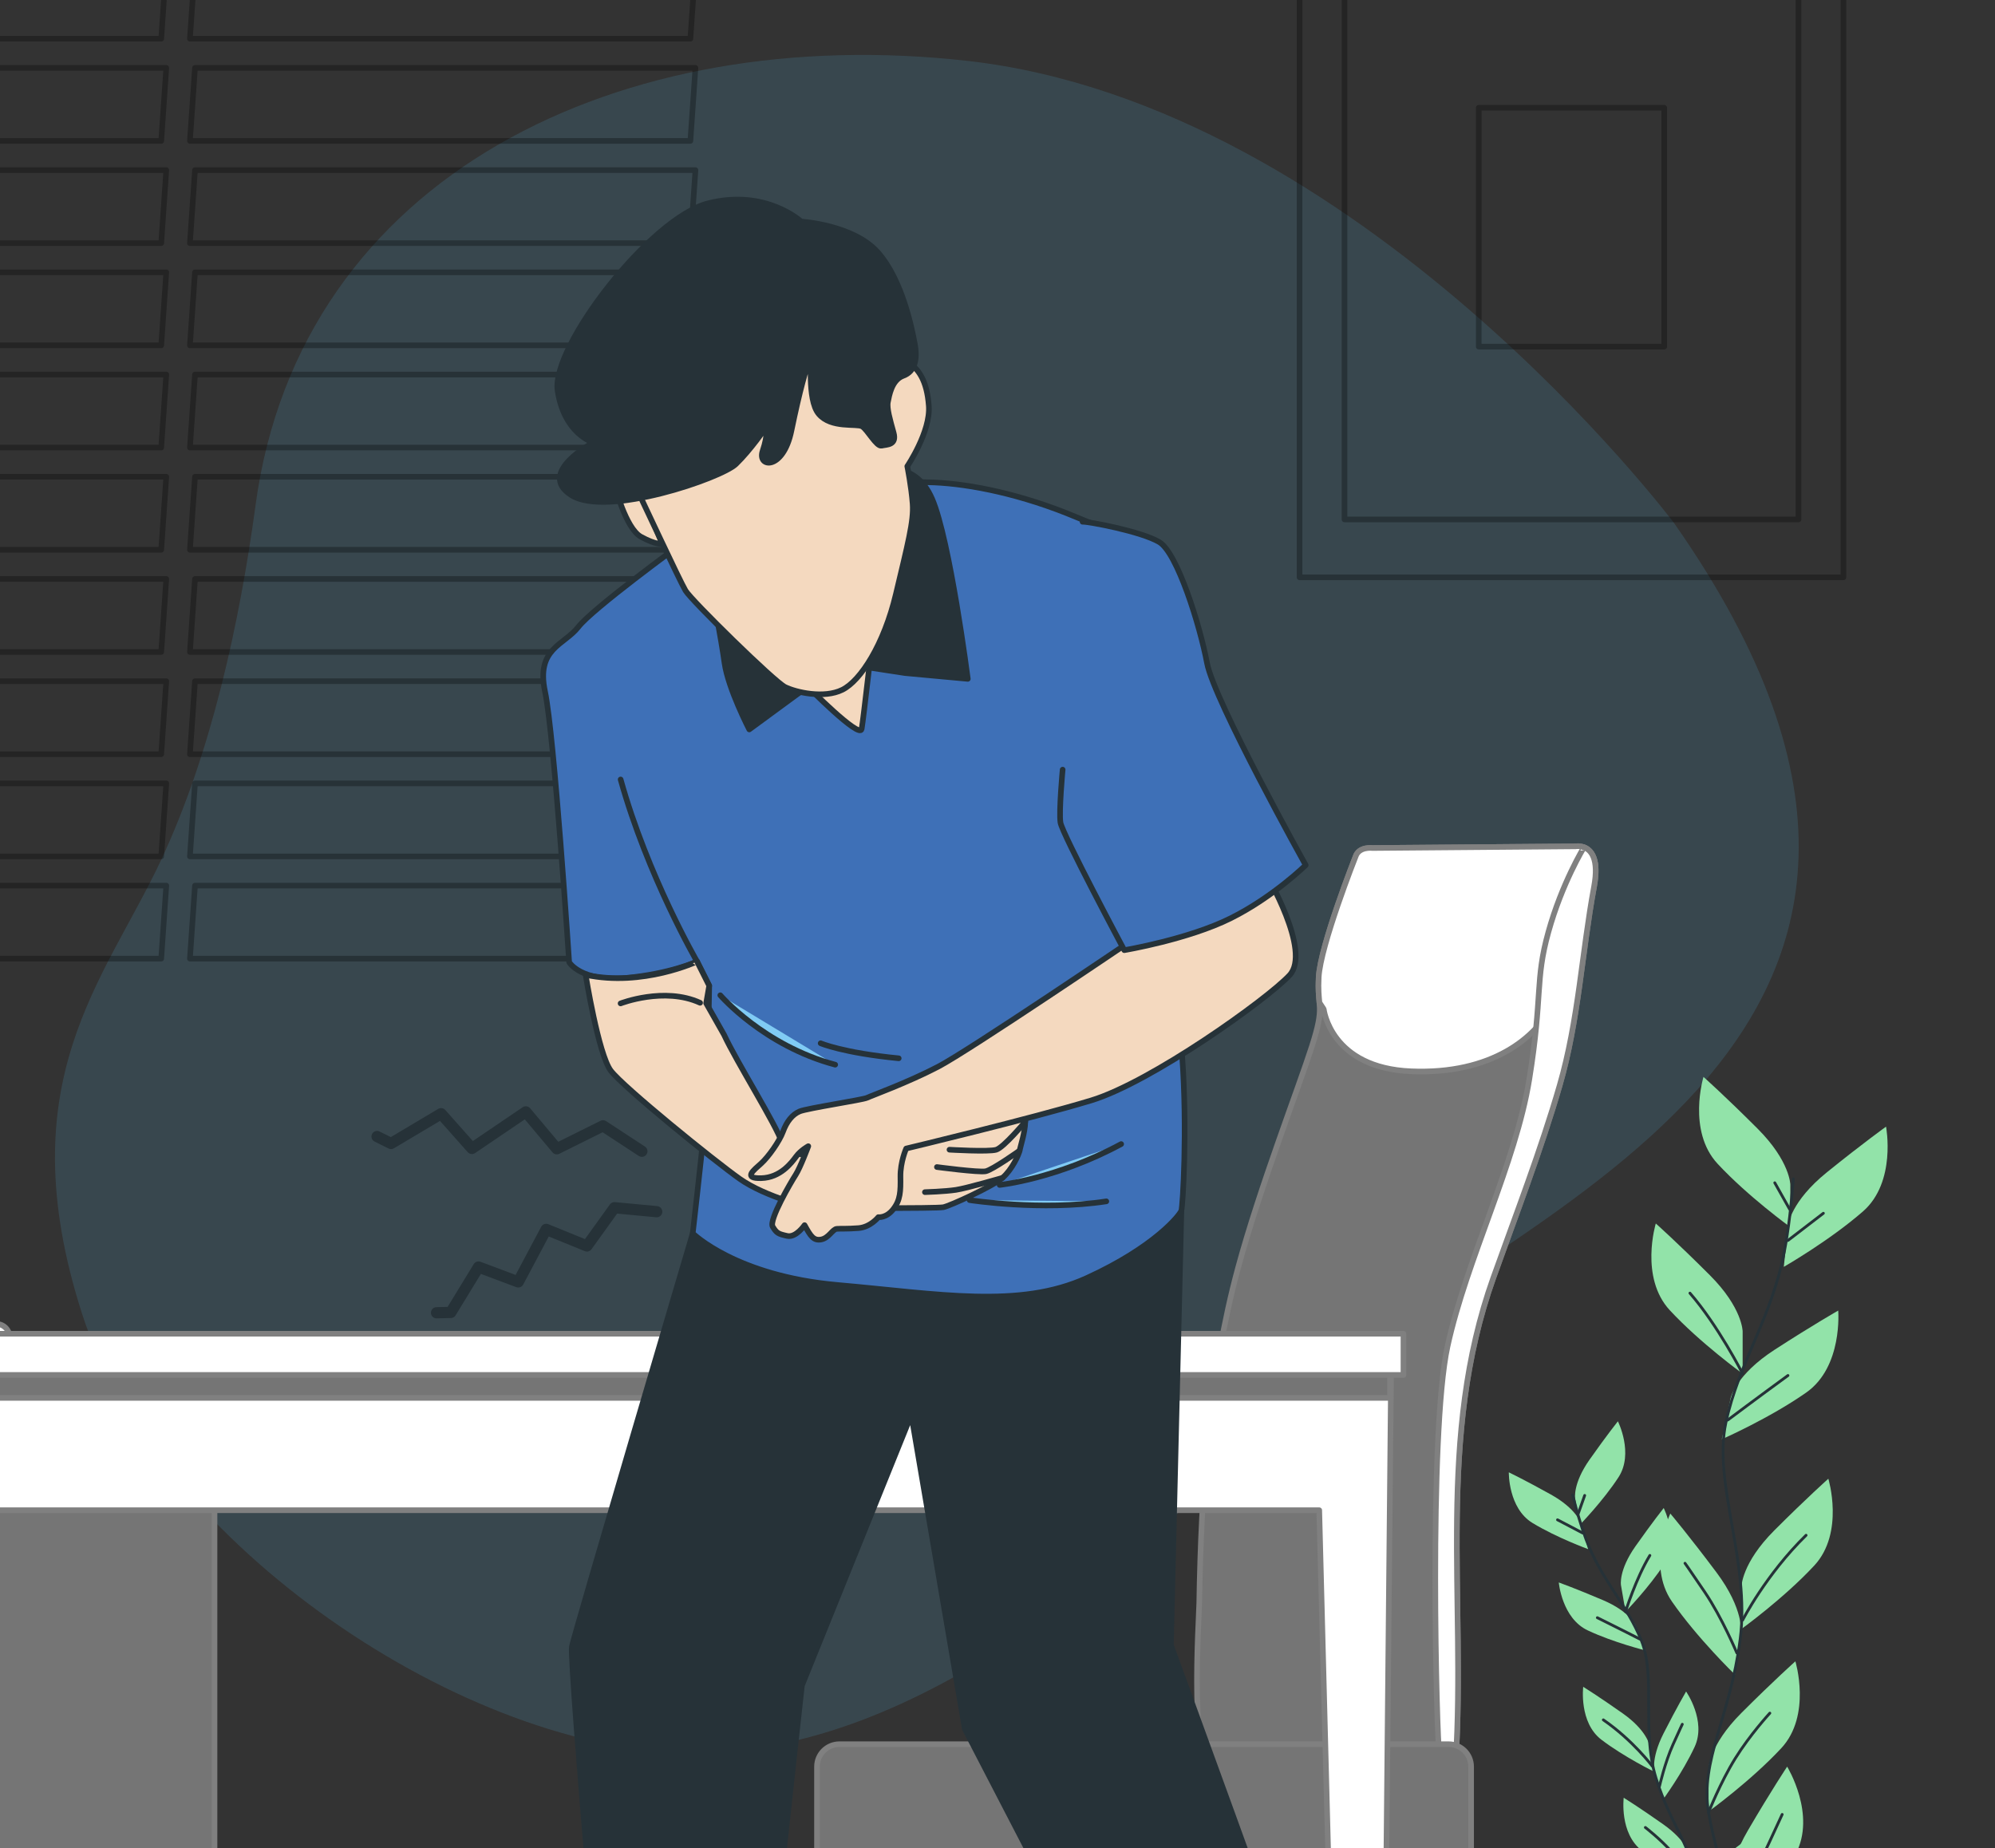 <?xml version="1.0" encoding="utf-8"?>
<svg viewBox="109.251 62.032 355.431 329.34" style="enable-background:new 0 0 500 500;" xmlns="http://www.w3.org/2000/svg">
  <rect x="109.251" y="62.032" width="355.431" height="329.34" fill="#333333" stroke="none"/>
  <g id="Background_Simple" style="" transform="matrix(0.696, 0, 0, 0.643, 90.828, 62.649)">
    <g>
      <path style="fill: rgb(91, 188, 235); --darkreader-inline-fill: #5fbeeb; fill-opacity: 0.15;" d="M454.977,143.958c0,0-80.396-115.753-180.779-128.034c-88.611-10.84-170.862,31.531-182.31,123.094 c-4.079,32.625-11.343,68.717-24.243,98.484c-14.464,33.377-39.156,61.171-20.241,125.34 c18.915,64.17,98.761,122.114,156.813,121.967c58.052-0.146,112.585-52.893,157.569-100.88 C406.77,335.943,550.052,290.837,454.977,143.958z" data-darkreader-inline-fill=""/>
    </g>
  </g>
  <g id="Plant" transform="matrix(1, 0, 0, 1, -31.532, -1.689)">
    <g>
      <g>
        <g>
          <g>
            <path style="fill: rgb(146, 227, 169); --darkreader-inline-fill: #8ae1a3;" d="M459.751,274.837c0,0,0-4.182-5.855-10.037c-5.855-5.855-9.619-9.2-9.619-9.2 s-2.927,9.618,2.509,15.473c5.437,5.855,12.964,11.291,12.964,11.291V274.837z" data-darkreader-inline-fill=""/>
            <path style="fill: rgb(146, 227, 169); --darkreader-inline-fill: #8ae1a3;" d="M451.254,300.955c0,0,0-4.182-5.855-10.037c-5.855-5.855-9.618-9.2-9.618-9.2 s-2.928,9.618,2.509,15.473c5.437,5.855,12.964,11.291,12.964,11.291V300.955z" data-darkreader-inline-fill=""/>
            <path style="fill: rgb(146, 227, 169); --darkreader-inline-fill: #8ae1a3;" d="M459.383,281.96c0,0,0.442-4.159,6.882-9.362c6.441-5.203,10.537-8.133,10.537-8.133 s1.895,9.874-4.13,15.121c-6.025,5.247-14.085,9.859-14.085,9.859L459.383,281.96z" data-darkreader-inline-fill=""/>
            <path style="fill: rgb(146, 227, 169); --darkreader-inline-fill: #8ae1a3;" d="M449.119,312.804c0,0,0.876-4.089,7.828-8.587c6.952-4.498,11.333-6.981,11.333-6.981 s0.847,10.018-5.695,14.604c-6.543,4.586-15.042,8.324-15.042,8.324L449.119,312.804z" data-darkreader-inline-fill=""/>
            <path style="fill: rgb(146, 227, 169); --darkreader-inline-fill: #8ae1a3;" d="M451.048,346.434c0,0,0-4.182,5.855-10.037c5.855-5.855,9.619-9.2,9.619-9.2 s2.927,9.618-2.509,15.473c-5.436,5.855-12.964,11.291-12.964,11.291V346.434z" data-darkreader-inline-fill=""/>
            <path style="fill: rgb(146, 227, 169); --darkreader-inline-fill: #8ae1a3;" d="M450.951,354.642c0,0,0.594-4.14-4.369-10.767c-4.963-6.627-8.214-10.474-8.214-10.474 s-4.264,9.105,0.285,15.673c4.549,6.568,11.228,13.019,11.228,13.019L450.951,354.642z" data-darkreader-inline-fill=""/>
            <path style="fill: rgb(146, 227, 169); --darkreader-inline-fill: #8ae1a3;" d="M445.177,378.968c0,0,0-4.182,5.855-10.037c5.855-5.855,9.618-9.2,9.618-9.2 s2.927,9.618-2.509,15.473c-5.437,5.855-12.964,11.291-12.964,11.291V378.968z" data-darkreader-inline-fill=""/>
            <path style="fill: rgb(146, 227, 169); --darkreader-inline-fill: #8ae1a3;" d="M449.087,401.024c0,0-1.059-4.046,3.122-11.192c4.181-7.147,6.975-11.336,6.975-11.336 s5.268,8.564,1.492,15.604c-3.776,7.041-9.682,14.207-9.682,14.207L449.087,401.024z" data-darkreader-inline-fill=""/>
          </g>
          <path style="fill: none; stroke: rgb(38, 50, 56); stroke-width: 0.5; stroke-linecap: round; stroke-linejoin: round; stroke-miterlimit: 10; --darkreader-inline-fill: none; --darkreader-inline-stroke: #cac6bf;" d=" M460.282,273.766c-0.343,4.47-0.851,9.095-1.604,12.985c-2.314,11.958-8.1,19.672-10.415,30.472 c-2.314,10.8,4.33,24.715,2.55,38.587c-1.779,13.872-7.179,21.587-5.636,30.844c1.543,9.257,9.643,34.33,9.643,34.33" data-darkreader-inline-fill="" data-darkreader-inline-stroke=""/>
          <line style="fill: none; stroke: rgb(38, 50, 56); stroke-width: 0.5; stroke-linecap: round; stroke-linejoin: round; stroke-miterlimit: 10; --darkreader-inline-fill: none; --darkreader-inline-stroke: #cac6bf;" x1="459.326" y1="284.74" x2="465.635" y2="279.898" data-darkreader-inline-fill="" data-darkreader-inline-stroke=""/>
          <line style="fill: none; stroke: rgb(38, 50, 56); stroke-width: 0.5; stroke-linecap: round; stroke-linejoin: round; stroke-miterlimit: 10; --darkreader-inline-fill: none; --darkreader-inline-stroke: #cac6bf;" x1="459.619" y1="279.164" x2="456.978" y2="274.468" data-darkreader-inline-fill="" data-darkreader-inline-stroke=""/>
          <path style="fill: none; stroke: rgb(38, 50, 56); stroke-width: 0.5; stroke-linecap: round; stroke-linejoin: round; stroke-miterlimit: 10; --darkreader-inline-fill: none; --darkreader-inline-stroke: #cac6bf;" d=" M448.614,316.727c0,0,5.283-3.962,10.711-7.923" data-darkreader-inline-fill="" data-darkreader-inline-stroke=""/>
          <path style="fill: none; stroke: rgb(38, 50, 56); stroke-width: 0.5; stroke-linecap: round; stroke-linejoin: round; stroke-miterlimit: 10; --darkreader-inline-fill: none; --darkreader-inline-stroke: #cac6bf;" d=" M451.254,308.482c0,0-4.401-8.629-9.39-14.352" data-darkreader-inline-fill="" data-darkreader-inline-stroke=""/>
          <path style="fill: none; stroke: rgb(38, 50, 56); stroke-width: 0.5; stroke-linecap: round; stroke-linejoin: round; stroke-miterlimit: 10; --darkreader-inline-fill: none; --darkreader-inline-stroke: #cac6bf;" d=" M451.256,352.383c0,0,4.108-8.07,11.298-15.113" data-darkreader-inline-fill="" data-darkreader-inline-stroke=""/>
          <path style="fill: none; stroke: rgb(38, 50, 56); stroke-width: 0.5; stroke-linecap: round; stroke-linejoin: round; stroke-miterlimit: 10; --darkreader-inline-fill: none; --darkreader-inline-stroke: #cac6bf;" d=" M450.228,358.252c0,0-2.641-6.309-5.722-10.858c-3.082-4.549-3.522-5.136-3.522-5.136" data-darkreader-inline-fill="" data-darkreader-inline-stroke=""/>
          <path style="fill: none; stroke: rgb(38, 50, 56); stroke-width: 0.5; stroke-linecap: round; stroke-linejoin: round; stroke-miterlimit: 10; --darkreader-inline-fill: none; --darkreader-inline-stroke: #cac6bf;" d=" M445.178,386.654c0,0,2.116-5.365,4.757-9.62c2.641-4.255,6.163-8.07,6.163-8.07" data-darkreader-inline-fill="" data-darkreader-inline-stroke=""/>
          <path style="fill: none; stroke: rgb(38, 50, 56); stroke-width: 0.5; stroke-linecap: round; stroke-linejoin: round; stroke-miterlimit: 10; --darkreader-inline-fill: none; --darkreader-inline-stroke: #cac6bf;" d=" M450.994,408.306c0,0-0.618-5.008,1.582-9.263c2.201-4.255,4.695-9.831,5.722-12.032" data-darkreader-inline-fill="" data-darkreader-inline-stroke=""/>
        </g>
        <g>
          <g>
            <path style="fill: rgb(146, 227, 169); --darkreader-inline-fill: #8ae1a3;" d="M421.412,330.706c0,0-0.454-2.622,2.582-6.929c3.036-4.307,5.033-6.814,5.033-6.814 s2.88,5.714,0.106,9.975c-2.774,4.262-6.904,8.488-6.904,8.488L421.412,330.706z" data-darkreader-inline-fill=""/>
            <path style="fill: rgb(146, 227, 169); --darkreader-inline-fill: #8ae1a3;" d="M429.576,346.161c0,0-0.454-2.622,2.582-6.93c3.036-4.307,5.033-6.814,5.033-6.814 s2.88,5.714,0.106,9.975c-2.774,4.262-6.904,8.488-6.904,8.488L429.576,346.161z" data-darkreader-inline-fill=""/>
            <path style="fill: rgb(146, 227, 169); --darkreader-inline-fill: #8ae1a3;" d="M422.417,335.132c0,0-0.729-2.56-5.332-5.123c-4.604-2.564-7.49-3.956-7.49-3.956 s-0.116,6.398,4.231,9.034c4.348,2.637,9.902,4.653,9.902,4.653L422.417,335.132z" data-darkreader-inline-fill=""/>
            <path style="fill: rgb(146, 227, 169); --darkreader-inline-fill: #8ae1a3;" d="M432.202,353.36c0,0-0.993-2.469-5.841-4.535c-4.848-2.066-7.864-3.147-7.864-3.147 s0.556,6.374,5.157,8.54c4.6,2.165,10.336,3.587,10.336,3.587L432.202,353.36z" data-darkreader-inline-fill=""/>
            <path style="fill: rgb(146, 227, 169); --darkreader-inline-fill: #8ae1a3;" d="M434.642,374.658c0,0-0.454-2.622-4.761-5.658c-4.307-3.036-7.03-4.725-7.03-4.725 s-0.792,6.349,3.253,9.431c4.045,3.081,9.355,5.673,9.355,5.673L434.642,374.658z" data-darkreader-inline-fill=""/>
            <path style="fill: rgb(146, 227, 169); --darkreader-inline-fill: #8ae1a3;" d="M435.595,379.794c0,0-0.822-2.531,1.571-7.226c2.393-4.695,4.013-7.459,4.013-7.459 s3.663,5.246,1.523,9.859c-2.14,4.613-5.628,9.383-5.628,9.383L435.595,379.794z" data-darkreader-inline-fill=""/>
            <path style="fill: rgb(146, 227, 169); --darkreader-inline-fill: #8ae1a3;" d="M442.943,400.948c0,0,0.304-2.644,4.43-5.921c4.127-3.277,6.749-5.119,6.749-5.119 s1.153,6.294-2.71,9.601c-3.862,3.307-9.016,6.198-9.016,6.198L442.943,400.948z" data-darkreader-inline-fill=""/>
            <path style="fill: rgb(146, 227, 169); --darkreader-inline-fill: #8ae1a3;" d="M441.856,394.422c0,0-0.454-2.622-4.761-5.658c-4.307-3.036-7.03-4.725-7.03-4.725 s-0.792,6.349,3.253,9.431c4.044,3.081,9.355,5.673,9.355,5.673L441.856,394.422z" data-darkreader-inline-fill=""/>
            <path style="fill: rgb(146, 227, 169); --darkreader-inline-fill: #8ae1a3;" d="M441.799,408.677c0,0,0.225-2.652-3.173-6.68c-3.398-4.028-5.604-6.352-5.604-6.352 s-2.374,5.942,0.759,9.947c3.133,4.005,7.613,7.858,7.613,7.858L441.799,408.677z" data-darkreader-inline-fill=""/>
          </g>
          <path style="fill: none; stroke: rgb(38, 50, 56); stroke-width: 0.5; stroke-linecap: round; stroke-linejoin: round; stroke-miterlimit: 10; --darkreader-inline-fill: none; --darkreader-inline-stroke: #cac6bf;" d=" M420.964,330.091c0.7,2.766,1.521,5.611,2.415,7.968c2.749,7.247,7.215,11.457,9.839,17.978 c2.624,6.521-0.032,15.968,2.59,24.474c2.621,8.506,6.845,12.757,6.883,18.73c0.037,5.973-2.32,22.574-2.32,22.574" data-darkreader-inline-fill="" data-darkreader-inline-stroke=""/>
          <line style="fill: none; stroke: rgb(38, 50, 56); stroke-width: 0.5; stroke-linecap: round; stroke-linejoin: round; stroke-miterlimit: 10; --darkreader-inline-fill: none; --darkreader-inline-stroke: #cac6bf;" x1="422.754" y1="336.869" x2="418.272" y2="334.518" data-darkreader-inline-fill="" data-darkreader-inline-stroke=""/>
          <line style="fill: none; stroke: rgb(38, 50, 56); stroke-width: 0.5; stroke-linecap: round; stroke-linejoin: round; stroke-miterlimit: 10; --darkreader-inline-fill: none; --darkreader-inline-stroke: #cac6bf;" x1="421.965" y1="333.404" x2="423.112" y2="330.173" data-darkreader-inline-fill="" data-darkreader-inline-stroke=""/>
          <path style="fill: none; stroke: rgb(38, 50, 56); stroke-width: 0.5; stroke-linecap: round; stroke-linejoin: round; stroke-miterlimit: 10; --darkreader-inline-fill: none; --darkreader-inline-stroke: #cac6bf;" d=" M432.944,355.765c0,0-3.743-1.911-7.577-3.806" data-darkreader-inline-fill="" data-darkreader-inline-stroke=""/>
          <path style="fill: none; stroke: rgb(38, 50, 56); stroke-width: 0.5; stroke-linecap: round; stroke-linejoin: round; stroke-miterlimit: 10; --darkreader-inline-fill: none; --darkreader-inline-stroke: #cac6bf;" d=" M430.393,350.882c0,0,1.823-5.889,4.33-10.019" data-darkreader-inline-fill="" data-darkreader-inline-stroke=""/>
          <path style="fill: none; stroke: rgb(38, 50, 56); stroke-width: 0.5; stroke-linecap: round; stroke-linejoin: round; stroke-miterlimit: 10; --darkreader-inline-fill: none; --darkreader-inline-stroke: #cac6bf;" d=" M435.159,378.411c0,0-3.453-4.615-8.726-8.251" data-darkreader-inline-fill="" data-darkreader-inline-stroke=""/>
          <path style="fill: none; stroke: rgb(38, 50, 56); stroke-width: 0.5; stroke-linecap: round; stroke-linejoin: round; stroke-miterlimit: 10; --darkreader-inline-fill: none; --darkreader-inline-stroke: #cac6bf;" d=" M436.44,381.98c0,0,0.971-4.243,2.41-7.43c1.439-3.187,1.651-3.603,1.651-3.603" data-darkreader-inline-fill="" data-darkreader-inline-stroke=""/>
          <path style="fill: none; stroke: rgb(38, 50, 56); stroke-width: 0.5; stroke-linecap: round; stroke-linejoin: round; stroke-miterlimit: 10; --darkreader-inline-fill: none; --darkreader-inline-stroke: #cac6bf;" d=" M442.487,403.772c0,0,2.971-3.641,4.82-5.004c1.849-1.363,3.13-2.722,3.13-2.722" data-darkreader-inline-fill="" data-darkreader-inline-stroke=""/>
          <path style="fill: none; stroke: rgb(38, 50, 56); stroke-width: 0.5; stroke-linecap: round; stroke-linejoin: round; stroke-miterlimit: 10; --darkreader-inline-fill: none; --darkreader-inline-stroke: #cac6bf;" d=" M442.69,399.242c0,0-1.909-3.135-4.028-5.516c-2.118-2.382-4.741-4.392-4.741-4.392" data-darkreader-inline-fill="" data-darkreader-inline-stroke=""/>
          <path style="fill: none; stroke: rgb(38, 50, 56); stroke-width: 0.5; stroke-linecap: round; stroke-linejoin: round; stroke-miterlimit: 10; --darkreader-inline-fill: none; --darkreader-inline-stroke: #cac6bf;" d=" M441.394,413.451c0,0-0.156-3.207-1.998-5.637c-1.842-2.429-4.012-5.655-4.895-6.924" data-darkreader-inline-fill="" data-darkreader-inline-stroke=""/>
        </g>
      </g>
      <g>
        <path style="fill: rgb(38, 50, 56); --darkreader-inline-fill: #cac6bf;" d="M460.445,470.36h-25.773c-1.344,0-2.433-1.089-2.433-2.433l-3.83-49.006h38.299l-3.83,49.006 C462.878,469.27,461.788,470.36,460.445,470.36z" data-darkreader-inline-fill=""/>
      </g>
    </g>
  </g>
  <g id="Window">
    <g style="opacity:0.3;">
      <g>
        <polygon style="fill: none; stroke: rgb(0, 0, 0); stroke-linecap: round; stroke-linejoin: round; stroke-miterlimit: 10; --darkreader-inline-fill: none; --darkreader-inline-stroke: #e8e6e3;" points="&#10;&#9;&#9;&#9;&#9;137.975,50.715 48.812,50.715 49.714,37.706 138.877,37.706 &#9;&#9;&#9;" data-darkreader-inline-fill="" data-darkreader-inline-stroke=""/>
        <polygon style="fill: none; stroke: rgb(0, 0, 0); stroke-linecap: round; stroke-linejoin: round; stroke-miterlimit: 10; --darkreader-inline-fill: none; --darkreader-inline-stroke: #e8e6e3;" points="&#10;&#9;&#9;&#9;&#9;137.975,68.927 48.812,68.927 49.714,55.918 138.877,55.918 &#9;&#9;&#9;" data-darkreader-inline-fill="" data-darkreader-inline-stroke=""/>
        <polygon style="fill: none; stroke: rgb(0, 0, 0); stroke-linecap: round; stroke-linejoin: round; stroke-miterlimit: 10; --darkreader-inline-fill: none; --darkreader-inline-stroke: #e8e6e3;" points="&#10;&#9;&#9;&#9;&#9;137.975,87.139 48.812,87.139 49.714,74.13 138.877,74.13 &#9;&#9;&#9;" data-darkreader-inline-fill="" data-darkreader-inline-stroke=""/>
        <polygon style="fill: none; stroke: rgb(0, 0, 0); stroke-linecap: round; stroke-linejoin: round; stroke-miterlimit: 10; --darkreader-inline-fill: none; --darkreader-inline-stroke: #e8e6e3;" points="&#10;&#9;&#9;&#9;&#9;137.975,105.351 48.812,105.351 49.714,92.343 138.877,92.343 &#9;&#9;&#9;" data-darkreader-inline-fill="" data-darkreader-inline-stroke=""/>
        <polygon style="fill: none; stroke: rgb(0, 0, 0); stroke-linecap: round; stroke-linejoin: round; stroke-miterlimit: 10; --darkreader-inline-fill: none; --darkreader-inline-stroke: #e8e6e3;" points="&#10;&#9;&#9;&#9;&#9;137.975,123.564 48.812,123.564 49.714,110.555 138.877,110.555 &#9;&#9;&#9;" data-darkreader-inline-fill="" data-darkreader-inline-stroke=""/>
        <polygon style="fill: none; stroke: rgb(0, 0, 0); stroke-linecap: round; stroke-linejoin: round; stroke-miterlimit: 10; --darkreader-inline-fill: none; --darkreader-inline-stroke: #e8e6e3;" points="&#10;&#9;&#9;&#9;&#9;137.975,141.776 48.812,141.776 49.714,128.767 138.877,128.767 &#9;&#9;&#9;" data-darkreader-inline-fill="" data-darkreader-inline-stroke=""/>
        <polygon style="fill: none; stroke: rgb(0, 0, 0); stroke-linecap: round; stroke-linejoin: round; stroke-miterlimit: 10; --darkreader-inline-fill: none; --darkreader-inline-stroke: #e8e6e3;" points="&#10;&#9;&#9;&#9;&#9;137.975,159.988 48.812,159.988 49.714,146.98 138.877,146.98 &#9;&#9;&#9;" data-darkreader-inline-fill="" data-darkreader-inline-stroke=""/>
        <polygon style="fill: none; stroke: rgb(0, 0, 0); stroke-linecap: round; stroke-linejoin: round; stroke-miterlimit: 10; --darkreader-inline-fill: none; --darkreader-inline-stroke: #e8e6e3;" points="&#10;&#9;&#9;&#9;&#9;137.975,178.201 48.812,178.201 49.714,165.192 138.877,165.192 &#9;&#9;&#9;" data-darkreader-inline-fill="" data-darkreader-inline-stroke=""/>
        <polygon style="fill: none; stroke: rgb(0, 0, 0); stroke-linecap: round; stroke-linejoin: round; stroke-miterlimit: 10; --darkreader-inline-fill: none; --darkreader-inline-stroke: #e8e6e3;" points="&#10;&#9;&#9;&#9;&#9;137.975,196.413 48.812,196.413 49.714,183.404 138.877,183.404 &#9;&#9;&#9;" data-darkreader-inline-fill="" data-darkreader-inline-stroke=""/>
        <polygon style="fill: none; stroke: rgb(0, 0, 0); stroke-linecap: round; stroke-linejoin: round; stroke-miterlimit: 10; --darkreader-inline-fill: none; --darkreader-inline-stroke: #e8e6e3;" points="&#10;&#9;&#9;&#9;&#9;137.975,214.625 48.812,214.625 49.714,201.616 138.877,201.616 &#9;&#9;&#9;" data-darkreader-inline-fill="" data-darkreader-inline-stroke=""/>
        <polygon style="fill: none; stroke: rgb(0, 0, 0); stroke-linecap: round; stroke-linejoin: round; stroke-miterlimit: 10; --darkreader-inline-fill: none; --darkreader-inline-stroke: #e8e6e3;" points="&#10;&#9;&#9;&#9;&#9;137.975,232.837 48.812,232.837 49.714,219.829 138.877,219.829 &#9;&#9;&#9;" data-darkreader-inline-fill="" data-darkreader-inline-stroke=""/>
      </g>
      <g>
        <polygon style="fill: none; stroke: rgb(0, 0, 0); stroke-linecap: round; stroke-linejoin: round; stroke-miterlimit: 10; --darkreader-inline-fill: none; --darkreader-inline-stroke: #e8e6e3;" points="&#10;&#9;&#9;&#9;&#9;232.251,50.715 143.088,50.715 143.99,37.706 233.153,37.706 &#9;&#9;&#9;" data-darkreader-inline-fill="" data-darkreader-inline-stroke=""/>
        <polygon style="fill: none; stroke: rgb(0, 0, 0); stroke-linecap: round; stroke-linejoin: round; stroke-miterlimit: 10; --darkreader-inline-fill: none; --darkreader-inline-stroke: #e8e6e3;" points="&#10;&#9;&#9;&#9;&#9;232.251,68.927 143.088,68.927 143.99,55.918 233.153,55.918 &#9;&#9;&#9;" data-darkreader-inline-fill="" data-darkreader-inline-stroke=""/>
        <polygon style="fill: none; stroke: rgb(0, 0, 0); stroke-linecap: round; stroke-linejoin: round; stroke-miterlimit: 10; --darkreader-inline-fill: none; --darkreader-inline-stroke: #e8e6e3;" points="&#10;&#9;&#9;&#9;&#9;232.251,87.139 143.088,87.139 143.99,74.13 233.153,74.13 &#9;&#9;&#9;" data-darkreader-inline-fill="" data-darkreader-inline-stroke=""/>
        <polygon style="fill: none; stroke: rgb(0, 0, 0); stroke-linecap: round; stroke-linejoin: round; stroke-miterlimit: 10; --darkreader-inline-fill: none; --darkreader-inline-stroke: #e8e6e3;" points="&#10;&#9;&#9;&#9;&#9;232.251,105.351 143.088,105.351 143.99,92.343 233.153,92.343 &#9;&#9;&#9;" data-darkreader-inline-fill="" data-darkreader-inline-stroke=""/>
        <polygon style="fill: none; stroke: rgb(0, 0, 0); stroke-linecap: round; stroke-linejoin: round; stroke-miterlimit: 10; --darkreader-inline-fill: none; --darkreader-inline-stroke: #e8e6e3;" points="&#10;&#9;&#9;&#9;&#9;232.251,123.564 143.088,123.564 143.99,110.555 233.153,110.555 &#9;&#9;&#9;" data-darkreader-inline-fill="" data-darkreader-inline-stroke=""/>
        <polygon style="fill: none; stroke: rgb(0, 0, 0); stroke-linecap: round; stroke-linejoin: round; stroke-miterlimit: 10; --darkreader-inline-fill: none; --darkreader-inline-stroke: #e8e6e3;" points="&#10;&#9;&#9;&#9;&#9;232.251,141.776 143.088,141.776 143.99,128.767 233.153,128.767 &#9;&#9;&#9;" data-darkreader-inline-fill="" data-darkreader-inline-stroke=""/>
        <polygon style="fill: none; stroke: rgb(0, 0, 0); stroke-linecap: round; stroke-linejoin: round; stroke-miterlimit: 10; --darkreader-inline-fill: none; --darkreader-inline-stroke: #e8e6e3;" points="&#10;&#9;&#9;&#9;&#9;232.251,159.988 143.088,159.988 143.99,146.98 233.153,146.98 &#9;&#9;&#9;" data-darkreader-inline-fill="" data-darkreader-inline-stroke=""/>
        <polygon style="fill: none; stroke: rgb(0, 0, 0); stroke-linecap: round; stroke-linejoin: round; stroke-miterlimit: 10; --darkreader-inline-fill: none; --darkreader-inline-stroke: #e8e6e3;" points="&#10;&#9;&#9;&#9;&#9;232.251,178.201 143.088,178.201 143.99,165.192 233.153,165.192 &#9;&#9;&#9;" data-darkreader-inline-fill="" data-darkreader-inline-stroke=""/>
        <polygon style="fill: none; stroke: rgb(0, 0, 0); stroke-linecap: round; stroke-linejoin: round; stroke-miterlimit: 10; --darkreader-inline-fill: none; --darkreader-inline-stroke: #e8e6e3;" points="&#10;&#9;&#9;&#9;&#9;232.251,196.413 143.088,196.413 143.99,183.404 233.153,183.404 &#9;&#9;&#9;" data-darkreader-inline-fill="" data-darkreader-inline-stroke=""/>
        <polygon style="fill: none; stroke: rgb(0, 0, 0); stroke-linecap: round; stroke-linejoin: round; stroke-miterlimit: 10; --darkreader-inline-fill: none; --darkreader-inline-stroke: #e8e6e3;" points="&#10;&#9;&#9;&#9;&#9;232.251,214.625 143.088,214.625 143.99,201.616 233.153,201.616 &#9;&#9;&#9;" data-darkreader-inline-fill="" data-darkreader-inline-stroke=""/>
        <polygon style="fill: none; stroke: rgb(0, 0, 0); stroke-linecap: round; stroke-linejoin: round; stroke-miterlimit: 10; --darkreader-inline-fill: none; --darkreader-inline-stroke: #e8e6e3;" points="&#10;&#9;&#9;&#9;&#9;232.251,232.837 143.088,232.837 143.99,219.829 233.153,219.829 &#9;&#9;&#9;" data-darkreader-inline-fill="" data-darkreader-inline-stroke=""/>
      </g>
    </g>
  </g>
  <g id="Picture">
    <g style="opacity:0.3;">
      <rect x="340.784" y="40.121" style="fill: none; stroke: rgb(0, 0, 0); stroke-linecap: round; stroke-linejoin: round; stroke-miterlimit: 10; --darkreader-inline-fill: none; --darkreader-inline-stroke: #e8e6e3;" width="96.896" height="124.778" data-darkreader-inline-fill="" data-darkreader-inline-stroke=""/>
      <rect x="348.79" y="50.432" style="fill: none; stroke: rgb(0, 0, 0); stroke-linecap: round; stroke-linejoin: round; stroke-miterlimit: 10; --darkreader-inline-fill: none; --darkreader-inline-stroke: #e8e6e3;" width="80.882" height="104.156" data-darkreader-inline-fill="" data-darkreader-inline-stroke=""/>
      <rect x="372.706" y="81.23" style="fill: none; stroke: rgb(0, 0, 0); stroke-linecap: round; stroke-linejoin: round; stroke-miterlimit: 10; --darkreader-inline-fill: none; --darkreader-inline-stroke: #e8e6e3;" width="33.05" height="42.561" data-darkreader-inline-fill="" data-darkreader-inline-stroke=""/>
    </g>
  </g>
  <g id="Device">
    <g>
      <g>
        <g>
          <g>
            <path style="fill: rgb(255, 255, 255); stroke: rgb(128, 128, 128); stroke-linecap: round; stroke-linejoin: round; stroke-miterlimit: 10; --darkreader-inline-fill: #e8e6e3; --darkreader-inline-stroke: #988f81;" d=" M76.034,302.639h32.561c1.301,0,2.356-1.055,2.356-2.356c0-1.301-1.054-2.356-2.356-2.356H76.034 c-1.564,0-3.068-0.664-4.12-1.822c-1.296-1.426-1.761-3.386-1.242-5.241l11.552-41.395c0.35-1.253-0.383-2.553-1.636-2.902 c-1.248-0.352-2.552,0.383-2.902,1.636l-11.552,41.395c-0.955,3.427-0.097,7.043,2.295,9.677 C70.373,301.413,73.145,302.639,76.034,302.639z" data-darkreader-inline-fill="" data-darkreader-inline-stroke=""/>
          </g>
          <g>
            <rect x="85.759" y="194.245" transform="matrix(-0.993 0.119 -0.119 -0.993 207.138 472.12)" style="fill: rgb(255, 255, 255); stroke: rgb(128, 128, 128); stroke-linecap: round; stroke-linejoin: round; stroke-miterlimit: 10; --darkreader-inline-fill: #e8e6e3; --darkreader-inline-stroke: #988f81;" width="7.425" height="96" data-darkreader-inline-fill="" data-darkreader-inline-stroke=""/>
            <path style="fill: rgb(117, 117, 117); stroke: rgb(128, 128, 128); stroke-miterlimit: 10; --darkreader-inline-fill: #9e9689; --darkreader-inline-stroke: #988f81;" d="M80.071,195.029c0,0-13.093,46.733,11.429,95.317 L80.071,195.029z" data-darkreader-inline-fill="" data-darkreader-inline-stroke=""/>
          </g>
        </g>
      </g>
    </g>
  </g>
  <g id="Chair">
    <g>
      <g>
        <g>
          <path style="fill: rgb(117, 117, 117); stroke: rgb(128, 128, 128); stroke-miterlimit: 10; --darkreader-inline-fill: #9e9689; --darkreader-inline-stroke: #988f81;" d="M389.96,212.829l-36.196,0.299c0,0-2.393-0.299-2.991,1.496 c0,0-6.282,15.854-6.581,21.538c-0.299,5.684,1.197,4.786-1.197,12.265c-2.393,7.478-9.273,25.128-13.162,39.488 c-5.227,19.299-6.589,39.781-6.92,59.7c-0.053,3.196-1.964,30.701,3.011,30.701c4.129,0,42.212,5.047,42.671-2.294 c1.829-29.262-3.456-57.854,6.708-86.314c3.947-11.052,8.474-22.726,11.823-34.288c3.363-11.611,3.935-23.579,6.125-35.41 C394.746,211.932,389.96,212.829,389.96,212.829z" data-darkreader-inline-fill="" data-darkreader-inline-stroke=""/>
          <path style="fill: rgb(255, 255, 255); stroke: rgb(128, 128, 128); stroke-linecap: round; stroke-linejoin: round; stroke-miterlimit: 10; --darkreader-inline-fill: #e8e6e3; --darkreader-inline-stroke: #988f81;" d=" M393.504,216.413c-0.357-4.177-3.544-3.584-3.544-3.584l-36.196,0.299c0,0-2.393-0.299-2.991,1.496 c0,0-6.282,15.854-6.581,21.538c-0.116,2.198,0.036,3.411,0.129,4.505l0.769,1.179c0,0,1.196,10.47,15.555,11.068 c14.359,0.598,22.435-5.983,25.427-12.265c2.991-6.282,4.188-16.453,6.581-22.436 C392.892,217.613,393.189,217.013,393.504,216.413z" data-darkreader-inline-fill="" data-darkreader-inline-stroke=""/>
        </g>
        <path style="fill: rgb(255, 255, 255); stroke: rgb(128, 128, 128); stroke-linecap: round; stroke-linejoin: round; stroke-miterlimit: 10; --darkreader-inline-fill: #e8e6e3; --darkreader-inline-stroke: #988f81;" d=" M385.113,228.098c-2.427,8.739-0.971,11.166-3.398,26.217c-2.428,15.051-11.166,32.043-14.565,47.579 c-3.398,15.536-1.942,70.397-1.456,72.824c0.185,0.924,0.229,2.412,0.212,3.9c1.63-0.608,2.617-1.452,2.688-2.596 c1.829-29.262-3.456-57.854,6.708-86.314c3.947-11.052,8.475-22.725,11.823-34.288c3.363-11.611,3.935-23.579,6.125-35.41 c0.919-4.963-0.533-6.532-1.79-7.009l-0.035,0.047C391.425,213.047,387.541,219.359,385.113,228.098z" data-darkreader-inline-fill="" data-darkreader-inline-stroke=""/>
      </g>
      <path style="fill: rgb(117, 117, 117); stroke: rgb(128, 128, 128); stroke-miterlimit: 10; --darkreader-inline-fill: #9e9689; --darkreader-inline-stroke: #988f81;" d="M315.202,448.998l-0.243-0.194v-33.79h4.855v-21.362h-17.963 v21.362h4.855v34.371l-42.966,13.693v3.398c0,2.145,1.739,3.884,3.884,3.884c2.145,0,3.884-1.739,3.884-3.884v-0.485l35.927-4.178 v5.148c0,1.877,1.521,3.399,3.398,3.399c1.877,0,3.398-1.522,3.398-3.399v-5.318l37.383,4.347v0.485 c0,2.145,1.739,3.884,3.884,3.884c2.145,0,3.884-1.739,3.884-3.884v-3.398L315.202,448.998z" data-darkreader-inline-fill="" data-darkreader-inline-stroke=""/>
      <path style="fill: rgb(117, 117, 117); stroke: rgb(128, 128, 128); stroke-miterlimit: 10; --darkreader-inline-fill: #9e9689; --darkreader-inline-stroke: #988f81;" d="M367.347,397.587H258.805c-2.209,0-4-1.791-4-4V376.81 c0-2.209,1.791-4,4-4h108.542c2.209,0,4,1.791,4,4v16.777C371.347,395.796,369.556,397.587,367.347,397.587z" data-darkreader-inline-fill="" data-darkreader-inline-stroke=""/>
    </g>
  </g>
  <g id="Desk">
    <g>
      <rect x="54.993" y="321.802" style="fill: rgb(117, 117, 117); stroke: rgb(128, 128, 128); stroke-miterlimit: 10; --darkreader-inline-fill: #9e9689; --darkreader-inline-stroke: #988f81;" width="92.478" height="148.364" data-darkreader-inline-fill="" data-darkreader-inline-stroke=""/>
      <g>
        <polygon style="fill: rgb(255, 255, 255); stroke: rgb(128, 128, 128); stroke-linecap: round; stroke-linejoin: round; stroke-miterlimit: 10; --darkreader-inline-fill: #e8e6e3; --darkreader-inline-stroke: #988f81;" points="&#10;&#9;&#9;&#9;&#9;48.308,302.428 50.309,470.36 59.646,470.36 61.647,331.117 344.289,331.117 347.914,470.36 355.498,470.36 357.124,302.428 &#9;&#9;&#9;&#10;&#9;&#9;&#9;&#9;" data-darkreader-inline-fill="" data-darkreader-inline-stroke=""/>
      </g>
      <rect x="48.447" y="306.46" style="fill: rgb(117, 117, 117); stroke: rgb(128, 128, 128); stroke-miterlimit: 10; --darkreader-inline-fill: #9e9689; --darkreader-inline-stroke: #988f81;" width="308.448" height="4.646" data-darkreader-inline-fill="" data-darkreader-inline-stroke=""/>
      <rect x="41.802" y="299.675" style="fill: rgb(255, 255, 255); stroke: rgb(128, 128, 128); stroke-linecap: round; stroke-linejoin: round; stroke-miterlimit: 10; --darkreader-inline-fill: #e8e6e3; --darkreader-inline-stroke: #988f81;" width="317.49" height="7.341" data-darkreader-inline-fill="" data-darkreader-inline-stroke=""/>
    </g>
  </g>
  <g id="Lines">
    <g>
      <polyline style="fill: none; stroke: rgb(38, 50, 56); stroke-width: 2; stroke-linecap: round; stroke-linejoin: round; stroke-miterlimit: 10; --darkreader-inline-fill: none; --darkreader-inline-stroke: #cac6bf;" points="&#10;&#9;&#9;&#9;176.428,264.536 178.922,265.774 187.838,260.47 193.331,266.659 202.934,260.142 208.454,266.716 216.684,262.625 &#10;&#9;&#9;&#9;223.606,267.159 &#9;&#9;" data-darkreader-inline-fill="" data-darkreader-inline-stroke=""/>
      <polyline style="fill: none; stroke: rgb(38, 50, 56); stroke-width: 2; stroke-linecap: round; stroke-linejoin: round; stroke-miterlimit: 10; --darkreader-inline-fill: none; --darkreader-inline-stroke: #cac6bf;" points="&#10;&#9;&#9;&#9;187.026,295.937 189.568,295.873 194.507,287.785 201.583,290.44 206.558,281.079 213.822,284.034 218.723,277.219 &#10;&#9;&#9;&#9;226.248,277.927 &#9;&#9;" data-darkreader-inline-fill="" data-darkreader-inline-stroke=""/>
    </g>
  </g>
  <g id="Character">
    <g>
      <g>
        <path style="fill: rgb(255, 255, 255); stroke: rgb(38, 50, 56); stroke-linecap: round; stroke-linejoin: round; stroke-miterlimit: 10; --darkreader-inline-fill: #e8e6e3; --darkreader-inline-stroke: #cac6bf;" d=" M212.768,456.347c0,0-4.997,3.333-6.622,5.102c-1.625,1.769-10.586,6.909-13.569,8.736c-2.982,1.827-5.921,4.671-4.153,6.296 c1.769,1.625,6.578,2.781,11.372,3.597c4.794,0.816,9.149-0.728,12.853-1.566c3.704-0.837,10.745-3.176,17.857-3.818 c7.113-0.642,9.575,1.294,10.63-5.891c1.055-7.185-0.887-12.882-0.887-12.882l-23.547-2.06L212.768,456.347z" data-darkreader-inline-fill="" data-darkreader-inline-stroke=""/>
        <path style="fill: rgb(255, 255, 255); stroke: rgb(38, 50, 56); stroke-linecap: round; stroke-linejoin: round; stroke-miterlimit: 10; --darkreader-inline-fill: #e8e6e3; --darkreader-inline-stroke: #cac6bf;" d=" M241.137,468.803c-3.914,3.906-11.849,1.183-17.561,2.785c-5.712,1.602-13.727,5.003-18.789,5.897 c-3.786,0.669-12.108-2.463-16.062-4.084c-0.891,1.145-1.186,2.265-0.3,3.079c1.769,1.625,6.578,2.781,11.372,3.597 c4.794,0.816,9.149-0.728,12.853-1.566c3.704-0.837,10.745-3.176,17.857-3.818C237.62,474.052,240.082,475.988,241.137,468.803z" data-darkreader-inline-fill="" data-darkreader-inline-stroke=""/>
      </g>
      <path style="fill: rgb(255, 255, 255); stroke: rgb(38, 50, 56); stroke-linecap: round; stroke-linejoin: round; stroke-miterlimit: 10; --darkreader-inline-fill: #e8e6e3; --darkreader-inline-stroke: #cac6bf;" d="M326.705,450.211 c0,0,0.519,12.217-0.059,14.622c-0.578,2.404-9.547,15.365-6.378,17.95c3.17,2.585,18.016-0.085,23.331-3.03 c5.315-2.945,9.496-8.563,8.811-16.693c-0.685-8.131-4.005-22.269-4.005-22.269L326.705,450.211z" data-darkreader-inline-fill="" data-darkreader-inline-stroke=""/>
      <path style="fill: rgb(255, 255, 255); stroke: rgb(38, 50, 56); stroke-linecap: round; stroke-linejoin: round; stroke-miterlimit: 10; --darkreader-inline-fill: #e8e6e3; --darkreader-inline-stroke: #cac6bf;" d="M343.598,479.753 c5.315-2.946,9.496-8.563,8.811-16.693c-0.033-0.389-0.073-0.796-0.117-1.21c-0.677,2.118-1.577,4.545-2.706,6.769 c-2.824,5.56-5.806,7.386-13.85,10.108c-5.568,1.884-12.368,1.539-16.029,1.149c-0.239,1.311-0.121,2.351,0.561,2.908 C323.437,485.369,338.283,482.699,343.598,479.753z" data-darkreader-inline-fill="" data-darkreader-inline-stroke=""/>
      <path style="fill: rgb(38, 50, 56); stroke: rgb(38, 50, 56); stroke-linecap: round; stroke-linejoin: round; stroke-miterlimit: 10; --darkreader-inline-fill: #cac6bf; --darkreader-inline-stroke: #cac6bf;" d="M232.671,281.782 c0,0-20.977,70.934-21.53,73.625c-0.553,2.691,7.111,88.702,7.111,88.702l-5.794,4.915l0.311,7.323c0,0,6.105,2.409,10.794,2.877 c4.689,0.468,16.758,1.957,16.758,1.957s5.015-7.55,4.846-11.544c-0.17-3.995-1.005-7.961-1.118-10.624 c-0.113-2.663,8.073-76.674,8.073-76.674l19.489-48.205l9.53,55.94l34.146,65.915l3.753,9.845l0.864,4.632l7.55,5.015 c0,0,21.079-6.231,21.575-10.254c0.496-4.023,0.129-12.678-1.372-16.616c-1.501-3.938-4.051-1.162-6.359-8.401 c-2.308-7.239-23.437-65.036-23.437-65.036l1.866-77.448C319.724,277.727,275.048,291.015,232.671,281.782z" data-darkreader-inline-fill="" data-darkreader-inline-stroke=""/>
      <g>
        <path style="stroke: rgb(38, 50, 56); stroke-linecap: round; stroke-linejoin: round; stroke-miterlimit: 10; --darkreader-inline-stroke: #cac6bf; --darkreader-inline-fill: #82b0f8; fill: rgb(62, 112, 183);" d="M230.329,159.17 c0,0-15.504,11.302-18.038,14.568c-2.534,3.267-7.58,3.79-5.936,11.526c1.644,7.737,4.296,48.214,4.296,48.214 s2.108,3.543,10.065,2.807c7.957-0.736,12.726-2.933,12.726-2.933l2.164,4.309c0,0-0.296,19.125-0.909,25.486 c-0.613,6.361-2.027,18.635-2.027,18.635s7.643,7.606,25.784,9.207c18.142,1.6,32.355,4.258,44.431-1.246 c12.076-5.505,16.587-11.227,16.838-12.015c0.25-0.789,1.103-14.408,0.139-27.586c-0.964-13.178-0.784-23.359-0.784-23.359 s0.499-47.948-2.902-58.637c-3.401-10.689-5.501-9.92-15.196-13.986c-9.695-4.067-18.762-5.869-25.254-6.164 c-6.492-0.296-14.92,0.321-14.92,0.321S239.456,151.262,230.329,159.17z" data-darkreader-inline-stroke="" data-darkreader-inline-fill=""/>
        <g>
          <path style="stroke: rgb(38, 50, 56); stroke-linecap: round; stroke-linejoin: round; stroke-miterlimit: 10; --darkreader-inline-stroke: #cac6bf; --darkreader-inline-fill: #82b0f8; fill: rgb(128, 203, 244);" d="M237.58,239.365 c0,0,7.744,8.985,20.47,12.368" data-darkreader-inline-stroke="" data-darkreader-inline-fill=""/>
          <path style="stroke: rgb(38, 50, 56); stroke-linecap: round; stroke-linejoin: round; stroke-miterlimit: 10; --darkreader-inline-stroke: #cac6bf; --darkreader-inline-fill: #82b0f8; fill: rgb(128, 203, 244);" d="M255.459,247.917 c0,0,3.977,1.712,13.907,2.68" data-darkreader-inline-stroke="" data-darkreader-inline-fill=""/>
          <path style="stroke: rgb(38, 50, 56); stroke-linecap: round; stroke-linejoin: round; stroke-miterlimit: 10; --darkreader-inline-stroke: #cac6bf; --darkreader-inline-fill: #82b0f8; fill: rgb(128, 203, 244);" d="M281.998,275.864 c0,0,12.778,1.993,24.357,0.221" data-darkreader-inline-stroke="" data-darkreader-inline-fill=""/>
          <path style="stroke: rgb(38, 50, 56); stroke-linecap: round; stroke-linejoin: round; stroke-miterlimit: 10; --darkreader-inline-stroke: #cac6bf; --darkreader-inline-fill: #82b0f8; fill: rgb(128, 203, 244);" d="M287.346,273.162 c0,0,10.091-1.046,21.652-7.283" data-darkreader-inline-stroke="" data-darkreader-inline-fill=""/>
        </g>
      </g>
      <path style="fill: rgb(38, 50, 56); stroke: rgb(38, 50, 56); stroke-linecap: round; stroke-linejoin: round; stroke-miterlimit: 10; --darkreader-inline-fill: #cac6bf; --darkreader-inline-stroke: #cac6bf;" d="M236.211,167.983 c0,0,1.48,7.595,2.122,12.169c0.643,4.575,4.41,11.848,4.41,11.848l8.626-6.331l8.234-5.378l10.906,1.667l11.167,1.032 c0,0-3.194-24.724-6.349-32.042c-3.154-7.318-9.478-5.315-15.323-5.196c-5.845,0.119-23.281,8.173-24.425,11.492 S236.211,167.983,236.211,167.983z" data-darkreader-inline-fill="" data-darkreader-inline-stroke=""/>
      <path style="stroke: rgb(38, 50, 56); stroke-linecap: round; stroke-linejoin: round; stroke-miterlimit: 10; fill: rgb(244, 217, 191); --darkreader-inline-stroke: #cac6bf; --darkreader-inline-fill: #f0cba7;" d="M252.954,184.167 c0,0,9.485,9.628,9.811,7.756c0.325-1.872,2.008-16.785,2.008-16.785S259.663,183.214,252.954,184.167z" data-darkreader-inline-stroke="" data-darkreader-inline-fill=""/>
      <g>
        <path style="stroke: rgb(38, 50, 56); stroke-linecap: round; stroke-linejoin: round; stroke-miterlimit: 10; fill: rgb(244, 217, 191); --darkreader-inline-stroke: #cac6bf; --darkreader-inline-fill: #f0cba7;" d=" M218.762,148.461c0,0,1.951,7.714,4.679,9.209c2.728,1.495,3.79,1.263,3.79,1.263l-4.683-11.366 C222.548,147.568,218.799,144.761,218.762,148.461z" data-darkreader-inline-stroke="" data-darkreader-inline-fill=""/>
        <path style="stroke: rgb(38, 50, 56); stroke-linecap: round; stroke-linejoin: round; stroke-miterlimit: 10; fill: rgb(244, 217, 191); --darkreader-inline-stroke: #cac6bf; --darkreader-inline-fill: #f0cba7;" d=" M223.022,149.844c0.214,0.409,7.306,15.642,8.36,17.413c1.054,1.772,15.824,16.251,17.741,17.189s6.933,2.112,10.203,0.486 c3.27-1.626,7.419-8.091,9.539-17.027c2.12-8.936,3.207-13.021,2.983-16.086c-0.224-3.065-0.953-6.709-0.953-6.709 s4.171-6.159,3.835-10.756c-0.336-4.597-1.872-6.642-3.812-7.886c-1.94-1.245-6.376,3.393-7.131,3.603 c-0.755,0.209-1.495-3.588-8.581-5.689c-7.086-2.101-10.727,0.785-17.503,7.134c-6.776,6.35-15.567,12.539-15.567,12.539 S220.694,145.393,223.022,149.844z" data-darkreader-inline-stroke="" data-darkreader-inline-fill=""/>
      </g>
      <path style="fill: rgb(38, 50, 56); stroke: rgb(38, 50, 56); stroke-linecap: round; stroke-linejoin: round; stroke-miterlimit: 10; --darkreader-inline-fill: #cac6bf; --darkreader-inline-stroke: #cac6bf;" d="M214.972,140.882 c0,0-10.237,5.37-3.936,9.377c6.301,4.007,26.738-3.034,29.328-5.534c2.59-2.5,5.375-6.555,5.375-6.555s0.396,1.203-0.617,4.205 c-1.013,3.001,3.651,3.584,5.128-3.61c1.477-7.195,2.706-11.444,3.241-12.562s-0.568,6.974,1.625,9.587 c2.194,2.613,6.746,1.663,7.71,2.209c0.964,0.546,2.579,3.663,3.487,3.442c0.908-0.221,2.77-0.048,2.142-2.313 c-0.628-2.265-1.244-4.377-1.016-5.472c0.228-1.095,0.639-3.898,2.74-4.668c2.1-0.77,2.557-2.96,2.048-5.696 c-0.508-2.736-2.219-11.392-6.585-16.311c-4.365-4.919-13.649-5.472-13.649-5.472s-6.282-5.857-16.568-3.256 c-10.286,2.601-28.014,25.619-26.829,33.39C209.781,139.412,214.972,140.882,214.972,140.882z" data-darkreader-inline-fill="" data-darkreader-inline-stroke=""/>
      <path style="fill: none; stroke: rgb(38, 50, 56); stroke-linecap: round; stroke-linejoin: round; stroke-miterlimit: 10; --darkreader-inline-fill: none; --darkreader-inline-stroke: #cac6bf;" d="M233.442,233.351 c0,0-8.816-15.223-13.618-32.434" data-darkreader-inline-fill="" data-darkreader-inline-stroke=""/>
      <g>
        <path style="stroke: rgb(38, 50, 56); stroke-linecap: round; stroke-linejoin: round; stroke-miterlimit: 10; fill: rgb(244, 217, 191); --darkreader-inline-stroke: #cac6bf; --darkreader-inline-fill: #f0cba7;" d=" M213.589,235.728c0,0,2.268,14.161,4.484,17.081s18.429,16.061,22.977,19.271c4.548,3.211,12.872,5.375,14.097,5.285 c1.226-0.09,20.952,0.008,22.167-0.234c1.215-0.243,8.817-3.726,10.555-5.24c1.738-1.514,2.927-4.219,3.035-4.844 c0.108-0.624,0.991-3.308,1.009-5.158c0.019-1.85,0.949-1.764,0.019-1.85c-0.931-0.086-1.544-0.041-6.6,0.329 c-5.057,0.37-14.326,2.126-14.786,2.16c-0.46,0.034-2.392,3.102-5.038,4.836c-2.646,1.734-15.914,1.472-16.916-1.69 c-1.001-3.162-8.147-14.502-10.344-19.271l-3.184-5.621l0.542-3.121l-2.164-4.309 C233.442,233.351,223.762,237.911,213.589,235.728z" data-darkreader-inline-stroke="" data-darkreader-inline-fill=""/>
        <g>
          <path style="fill: none; stroke: rgb(38, 50, 56); stroke-linecap: round; stroke-linejoin: round; stroke-miterlimit: 10; --darkreader-inline-fill: none; --darkreader-inline-stroke: #cac6bf;" d="M287.87,271.891 c0,0-6.335,1.85-8.316,2.149c-1.981,0.299-5.517,0.403-5.517,0.403" data-darkreader-inline-fill="" data-darkreader-inline-stroke=""/>
          <path style="fill: none; stroke: rgb(38, 50, 56); stroke-linecap: round; stroke-linejoin: round; stroke-miterlimit: 10; --darkreader-inline-fill: none; --darkreader-inline-stroke: #cac6bf;" d="M276.175,269.973 c0,0,7.467,0.994,8.682,0.752c1.215-0.243,6.047-3.677,6.047-3.677" data-darkreader-inline-fill="" data-darkreader-inline-stroke=""/>
          <path style="fill: none; stroke: rgb(38, 50, 56); stroke-linecap: round; stroke-linejoin: round; stroke-miterlimit: 10; --darkreader-inline-fill: none; --darkreader-inline-stroke: #cac6bf;" d="M278.414,266.882 c0,0,6.963,0.415,8.32,0.008c1.357-0.407,5.18-5.001,5.18-5.001" data-darkreader-inline-fill="" data-darkreader-inline-stroke=""/>
        </g>
        <path style="fill: none; stroke: rgb(38, 50, 56); stroke-linecap: round; stroke-linejoin: round; stroke-miterlimit: 10; --darkreader-inline-fill: none; --darkreader-inline-stroke: #cac6bf;" d="M219.815,240.818 c0,0,7.789-3.035,14.165-0.111" data-darkreader-inline-fill="" data-darkreader-inline-stroke=""/>
      </g>
      <g>
        <path style="stroke: rgb(38, 50, 56); stroke-linecap: round; stroke-linejoin: round; stroke-miterlimit: 10; fill: rgb(244, 217, 191); --darkreader-inline-stroke: #cac6bf; --darkreader-inline-fill: #f0cba7;" d=" M310.962,229.531c0,0-29.064,19.688-34.554,22.554c-5.491,2.866-11.945,5.187-12.689,5.55 c-0.744,0.363-10.648,1.857-11.994,2.418c-1.346,0.561-2.329,1.865-2.971,3.607c-0.643,1.742-2.598,4.504-3.898,5.677 s-3.345,2.71,0.037,2.616c3.382-0.093,5.349-2.702,6.189-3.842c0.841-1.14,2.175-1.854,2.175-1.854s-1.417,3.801-2.246,5.094 c-0.83,1.293-4.803,8.054-4.1,9.235c0.703,1.181,1.02,1.312,2.586,1.66c1.566,0.348,3.095-1.921,3.095-1.921 c1.065,1.925,1.592,2.811,2.96,2.556c1.368-0.254,2.022-1.842,2.788-1.898s1.697,0.03,3.842-0.127 c2.145-0.157,3.555-1.955,3.555-1.955s1.401,0.206,2.669-1.428c1.267-1.633,1.308-3.177,1.271-5.793 c-0.037-2.616,1.021-5.005,1.021-5.005s22.257-5.325,32.957-8.572c10.701-3.247,31.343-18.006,35.343-22.304 c3.999-4.298-4.256-18.176-4.256-18.176L310.962,229.531z" data-darkreader-inline-stroke="" data-darkreader-inline-fill=""/>
        <path style="stroke: rgb(38, 50, 56); stroke-linecap: round; stroke-linejoin: round; stroke-miterlimit: 10; --darkreader-inline-stroke: #cac6bf; --darkreader-inline-fill: #82b0f8; fill: rgb(62, 112, 183);" d=" M298.573,199.164c0,0-0.688,7.445-0.389,9.426c0.299,1.981,11.368,22.739,11.368,22.739s11.414-1.913,18.994-5.703 c7.58-3.79,13.328-9.448,13.328-9.448s-16.317-29.31-17.576-35.996c-1.259-6.687-5.288-19.641-8.509-21.562 c-3.222-1.921-12.748-3.689-13.668-3.622" data-darkreader-inline-stroke="" data-darkreader-inline-fill=""/>
      </g>
    </g>
  </g>
</svg>